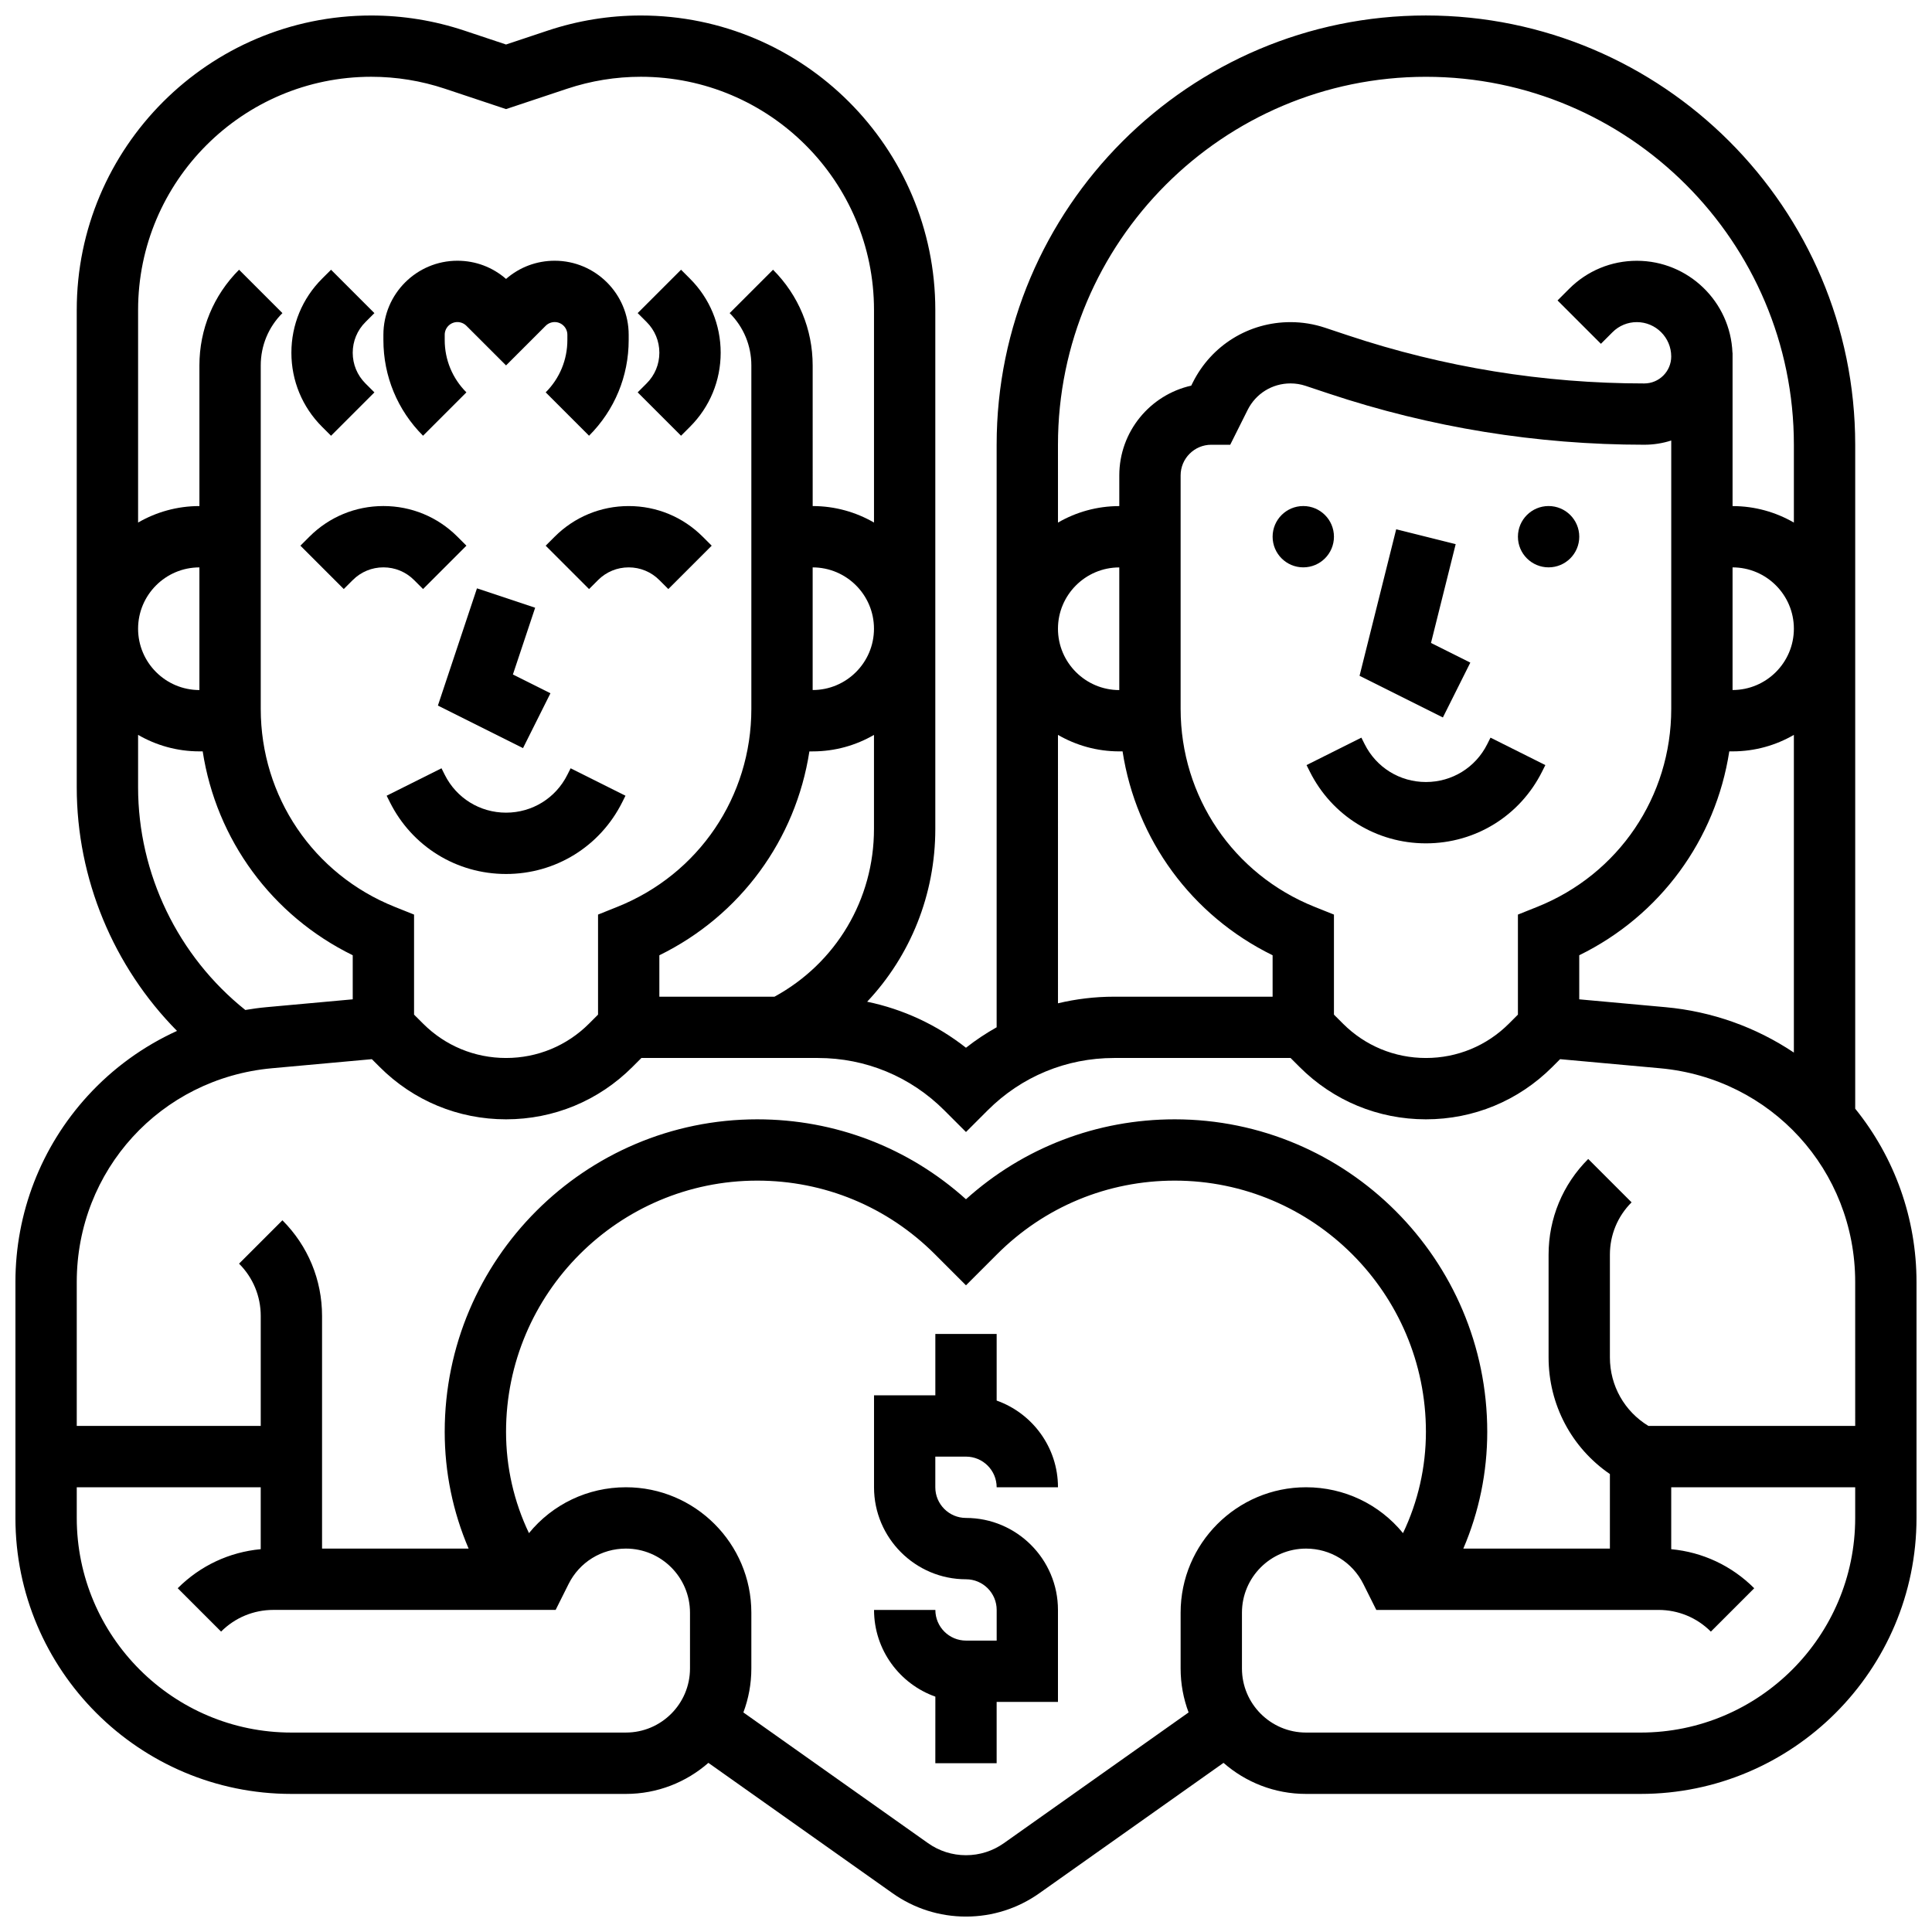 <?xml version="1.0" encoding="UTF-8"?>
<!-- Uploaded to: ICON Repo, www.svgrepo.com, Generator: ICON Repo Mixer Tools -->
<svg width="800px" height="800px" version="1.1" viewBox="144 144 512 512" xmlns="http://www.w3.org/2000/svg">
 <defs>
  <clipPath id="a">
   <path d="m148.09 148.09h503.81v503.81h-503.81z"/>
  </clipPath>
 </defs>
 <path d="m294.36 349.32c-3.098 6.195-9.324 10.043-16.25 10.043s-13.152-3.848-16.25-10.043l-0.859-1.715-14.535 7.269 0.859 1.715c5.863 11.734 17.66 19.027 30.785 19.027s24.922-7.293 30.789-19.027l0.859-1.715-14.535-7.269z"/>
 <path d="m270.4 299.92-10.352 31.062 22.555 11.277 7.269-14.535-9.949-4.973 5.898-17.691z"/>
 <path d="m223.61 288.61 11.492 11.492 2.383-2.379c2.172-2.172 5.055-3.367 8.125-3.367 3.07 0 5.957 1.195 8.125 3.367l2.379 2.379 11.492-11.492-2.379-2.379c-5.238-5.238-12.207-8.125-19.617-8.125-7.41 0-14.379 2.887-19.617 8.125z"/>
 <path d="m310.61 278.11c-7.41 0-14.379 2.887-19.617 8.125l-2.379 2.379 11.492 11.492 2.379-2.379c2.172-2.172 5.055-3.367 8.125-3.367 3.07 0 5.957 1.195 8.125 3.367l2.379 2.379 11.492-11.492-2.379-2.379c-5.238-5.238-12.207-8.125-19.617-8.125z"/>
 <path d="m231.73 259.48 11.492-11.492-2.383-2.379c-2.168-2.172-3.363-5.055-3.363-8.125 0-3.07 1.195-5.957 3.367-8.125l2.379-2.379-11.492-11.496-2.383 2.379c-5.238 5.242-8.125 12.211-8.125 19.621 0 7.41 2.887 14.379 8.125 19.617z"/>
 <path d="m267.6 247.98c-3.703-3.703-5.746-8.629-5.746-13.871v-1.395c0-1.855 1.508-3.363 3.363-3.363 0.887 0 1.754 0.359 2.379 0.984l10.512 10.504 10.508-10.504c0.625-0.625 1.496-0.984 2.379-0.984 1.855 0 3.363 1.508 3.363 3.363v1.395c0 5.238-2.039 10.168-5.746 13.871l11.492 11.492c6.773-6.773 10.504-15.781 10.504-25.363v-1.395c0.004-10.816-8.797-19.617-19.613-19.617-4.789 0-9.312 1.703-12.887 4.824-3.574-3.121-8.098-4.824-12.887-4.824-10.816 0-19.617 8.801-19.617 19.617v1.395c0 9.582 3.731 18.59 10.504 25.363z"/>
 <path d="m312.99 247.98 11.492 11.492 2.379-2.379c5.238-5.238 8.125-12.207 8.125-19.617 0-7.41-2.887-14.379-8.125-19.617l-2.379-2.379-11.492 11.492 2.379 2.375c2.172 2.172 3.367 5.055 3.367 8.125 0 3.07-1.195 5.957-3.367 8.125z"/>
 <g clip-path="url(#a)">
  <path d="m635.65 437.8v-175.94c0-62.727-51.035-113.76-113.77-113.76-62.727 0-113.76 51.035-113.76 113.76v154.38c-2.828 1.59-5.547 3.394-8.125 5.422-7.719-6.07-16.648-10.215-26.191-12.195 11.453-12.168 18.062-28.379 18.062-45.801v-137.52c0-43.031-35.008-78.039-78.039-78.039-8.402 0-16.707 1.348-24.68 4.004l-11.043 3.684-11.043-3.684c-7.973-2.656-16.277-4.004-24.68-4.004-43.031 0-78.043 35.008-78.043 78.039v126.48c0 24.293 9.734 47.531 26.57 64.574-8.895 4.051-16.965 9.867-23.691 17.234-12.336 13.508-19.129 31.023-19.129 49.316v62.523c0 40.324 32.809 73.133 73.133 73.133h88.652c8.363 0 16.012-3.113 21.859-8.23l48.805 34.547c5.719 4.047 12.445 6.188 19.453 6.188 7.008 0 13.734-2.141 19.453-6.188l48.805-34.547c5.848 5.121 13.496 8.23 21.859 8.23h88.656c40.324 0 73.133-32.809 73.133-73.133v-62.523c0-16.809-5.75-32.953-16.25-45.945zm-84.277-53.469-5.109 2.043v26.512l-2.383 2.383c-5.871 5.875-13.684 9.109-21.996 9.109-8.309 0-16.121-3.234-21.996-9.113l-2.379-2.379v-26.512l-5.109-2.043c-21.578-8.633-35.523-29.227-35.523-52.469v-61.875c0-4.481 3.644-8.125 8.125-8.125h5.019l4.617-9.23c2.168-4.332 6.519-7.023 11.363-7.023 1.367 0 2.719 0.219 4.016 0.652l6.07 2.023c27.027 9.008 55.176 13.574 83.668 13.574 2.488 0 4.887-0.395 7.141-1.117v71.121c-0.004 23.242-13.945 43.836-35.523 52.469zm51.773-89.969c8.961 0 16.25 7.293 16.25 16.25 0 8.961-7.293 16.25-16.25 16.25zm-40.629 102.79c21.477-10.523 36.16-30.66 39.762-54.031h0.867c5.918 0 11.465-1.598 16.25-4.371v84.191c-10.07-6.738-21.719-10.91-34.008-12.027l-22.871-2.082zm-40.633-232.8c53.77 0 97.512 43.742 97.512 97.512v20.625c-4.785-2.773-10.336-4.371-16.25-4.371v-40.629h-0.027c-0.52-13.531-11.684-24.379-25.34-24.379-6.773 0-13.145 2.641-17.934 7.43l-3.078 3.078 11.492 11.492 3.078-3.078c1.719-1.719 4.008-2.668 6.441-2.668 5.023 0 9.113 4.086 9.113 9.113 0 3.938-3.203 7.141-7.141 7.141-26.738 0-53.156-4.289-78.527-12.742l-6.074-2.023c-2.957-0.984-6.035-1.484-9.152-1.484-11.039 0-20.961 6.133-25.895 16.004l-0.414 0.828c-10.895 2.43-19.062 12.176-19.062 23.793v8.125c-5.918 0-11.465 1.598-16.25 4.371l-0.004-20.625c0-53.766 43.746-97.512 97.512-97.512zm-97.512 146.27c0-8.961 7.293-16.25 16.25-16.25v32.504c-8.957-0.004-16.25-7.293-16.25-16.254zm0 28.129c4.785 2.773 10.336 4.371 16.25 4.371h0.871c3.602 23.371 18.285 43.508 39.762 54.031v10.98h-42.023c-5.07 0-10.047 0.602-14.855 1.75zm-75.125 69.383h-30.512v-10.977c21.477-10.523 36.16-30.66 39.762-54.031h0.867c5.918 0 11.465-1.598 16.25-4.371v24.914c0.004 18.695-10.055 35.566-26.367 44.465zm10.117-113.77c8.961 0 16.25 7.293 16.25 16.25 0 8.961-7.293 16.25-16.25 16.25zm-116.98-130.02c6.652 0 13.227 1.066 19.539 3.172l16.184 5.394 16.184-5.394c6.312-2.102 12.887-3.172 19.539-3.172 34.07 0 61.789 27.719 61.789 61.789v56.348c-4.785-2.773-10.336-4.371-16.25-4.371l-0.004-37.266c0-9.582-3.731-18.59-10.504-25.363l-11.492 11.492c3.707 3.703 5.746 8.629 5.746 13.871v91.016c0 23.242-13.941 43.836-35.523 52.465l-5.106 2.047v26.512l-2.383 2.383c-5.875 5.875-13.688 9.109-21.996 9.109s-16.121-3.234-21.996-9.113l-2.383-2.379v-26.512l-5.109-2.043c-21.578-8.633-35.52-29.227-35.52-52.469v-91.016c0-5.238 2.039-10.168 5.746-13.871l-11.492-11.492c-6.773 6.777-10.508 15.785-10.508 25.363v37.266c-5.918 0-11.465 1.598-16.25 4.371v-56.348c0-34.07 27.719-61.789 61.789-61.789zm-61.789 146.27c0-8.961 7.293-16.25 16.25-16.25v32.504c-8.961-0.004-16.25-7.293-16.25-16.254zm0 42.004v-13.871c4.785 2.773 10.336 4.371 16.25 4.371h0.871c3.602 23.371 18.285 43.508 39.762 54.031v11.68l-22.875 2.082c-1.883 0.172-3.746 0.43-5.594 0.742-17.848-14.262-28.414-36.074-28.414-59.035zm35.48 74.477 26.473-2.406 2.07 2.07c8.945 8.945 20.836 13.871 33.488 13.871s24.543-4.926 33.488-13.871l2.383-2.383h46.785c12.648 0 24.543 4.926 33.488 13.871l5.746 5.746 5.746-5.746c8.945-8.945 20.84-13.871 33.488-13.871h46.785l2.383 2.383c8.941 8.945 20.836 13.871 33.484 13.871 12.652 0 24.543-4.926 33.488-13.871l2.07-2.07 26.473 2.406c29.492 2.68 51.73 27.035 51.73 56.648l0.004 38.145h-54.789c-6.344-3.844-10.219-10.652-10.219-18.168v-27.219c0-5.238 2.039-10.168 5.746-13.871l-11.492-11.492c-6.773 6.773-10.504 15.781-10.504 25.363v27.219c0 12.547 6.117 23.98 16.25 30.918v19.754h-38.844c4.172-9.727 6.34-20.219 6.34-30.941 0-45.668-37.156-82.82-82.824-82.82-20.625 0-40.102 7.488-55.32 21.18-15.215-13.691-34.691-21.18-55.316-21.18-45.668 0-82.824 37.152-82.824 82.82 0 10.723 2.168 21.215 6.336 30.941h-38.84v-61.641c0-9.582-3.731-18.59-10.504-25.363l-11.492 11.492c3.707 3.703 5.746 8.629 5.746 13.871v29.137h-48.758v-38.145c0-29.613 22.242-53.969 51.734-56.648zm93.801 176.05h-88.652c-31.363 0-56.883-25.516-56.883-56.883v-8.125h48.754v16.41c-8.312 0.77-16.023 4.371-21.996 10.348l11.492 11.492c3.703-3.707 8.629-5.746 13.871-5.746h74.789l3.43-6.863c2.894-5.789 8.715-9.387 15.191-9.387 9.367 0 16.984 7.617 16.984 16.984v14.785c0.004 9.363-7.613 16.984-16.98 16.984zm100.18 29.301c-2.957 2.094-6.438 3.203-10.062 3.203s-7.106-1.105-10.062-3.199l-48.93-34.637c1.363-3.629 2.113-7.555 2.113-11.652v-14.785c0-18.328-14.91-33.238-33.238-33.238-10.152 0-19.473 4.531-25.695 12.156-3.988-8.352-6.074-17.484-6.074-26.848 0-36.707 29.863-66.57 66.57-66.57 17.781 0 34.5 6.926 47.074 19.5l8.246 8.246 8.246-8.246c12.57-12.574 29.289-19.5 47.07-19.5 36.707 0 66.57 29.863 66.57 66.57 0 9.359-2.086 18.496-6.074 26.848-6.223-7.625-15.543-12.156-25.695-12.156-18.328 0-33.238 14.91-33.238 33.238v14.785c0 4.098 0.75 8.023 2.113 11.652zm168.71-29.301h-88.652c-9.367 0-16.984-7.617-16.984-16.984v-14.785c0-9.367 7.617-16.984 16.984-16.984 6.477 0 12.297 3.598 15.191 9.391l3.43 6.863h74.789c5.238 0 10.168 2.039 13.871 5.746l11.492-11.492c-5.977-5.977-13.688-9.578-21.996-10.348v-16.414h48.754v8.125c0.004 31.367-25.512 56.883-56.879 56.883z"/>
 </g>
 <path d="m497.51 286.23c0 4.488-3.641 8.125-8.129 8.125-4.488 0-8.125-3.637-8.125-8.125s3.637-8.125 8.125-8.125c4.488 0 8.129 3.637 8.129 8.125"/>
 <path d="m562.52 286.23c0 4.488-3.641 8.125-8.129 8.125s-8.125-3.637-8.125-8.125 3.637-8.125 8.125-8.125 8.129 3.637 8.129 8.125"/>
 <path d="m538.14 341.2c-3.098 6.195-9.324 10.043-16.25 10.043s-13.152-3.848-16.25-10.043l-0.859-1.715-14.535 7.269 0.859 1.715c5.863 11.734 17.66 19.027 30.781 19.027 13.125 0 24.922-7.293 30.789-19.027l0.859-1.715-14.535-7.269z"/>
 <path d="m533.65 319.6-10.422-5.211 6.543-26.18-15.766-3.941-9.707 38.824 22.082 11.043z"/>
 <path d="m400 530.02c4.481 0 8.125 3.644 8.125 8.125h16.25c0-10.594-6.793-19.625-16.25-22.98v-17.648h-16.25v16.25h-16.25v24.379c0 13.441 10.938 24.379 24.379 24.379 4.481 0 8.125 3.644 8.125 8.125v8.125h-8.125c-4.481 0-8.125-3.644-8.125-8.125h-16.25c0 10.594 6.793 19.625 16.25 22.98l-0.008 17.648h16.25v-16.25h16.25v-24.379c0-13.441-10.938-24.379-24.379-24.379-4.481 0-8.125-3.644-8.125-8.125v-8.125z"/>
</svg>